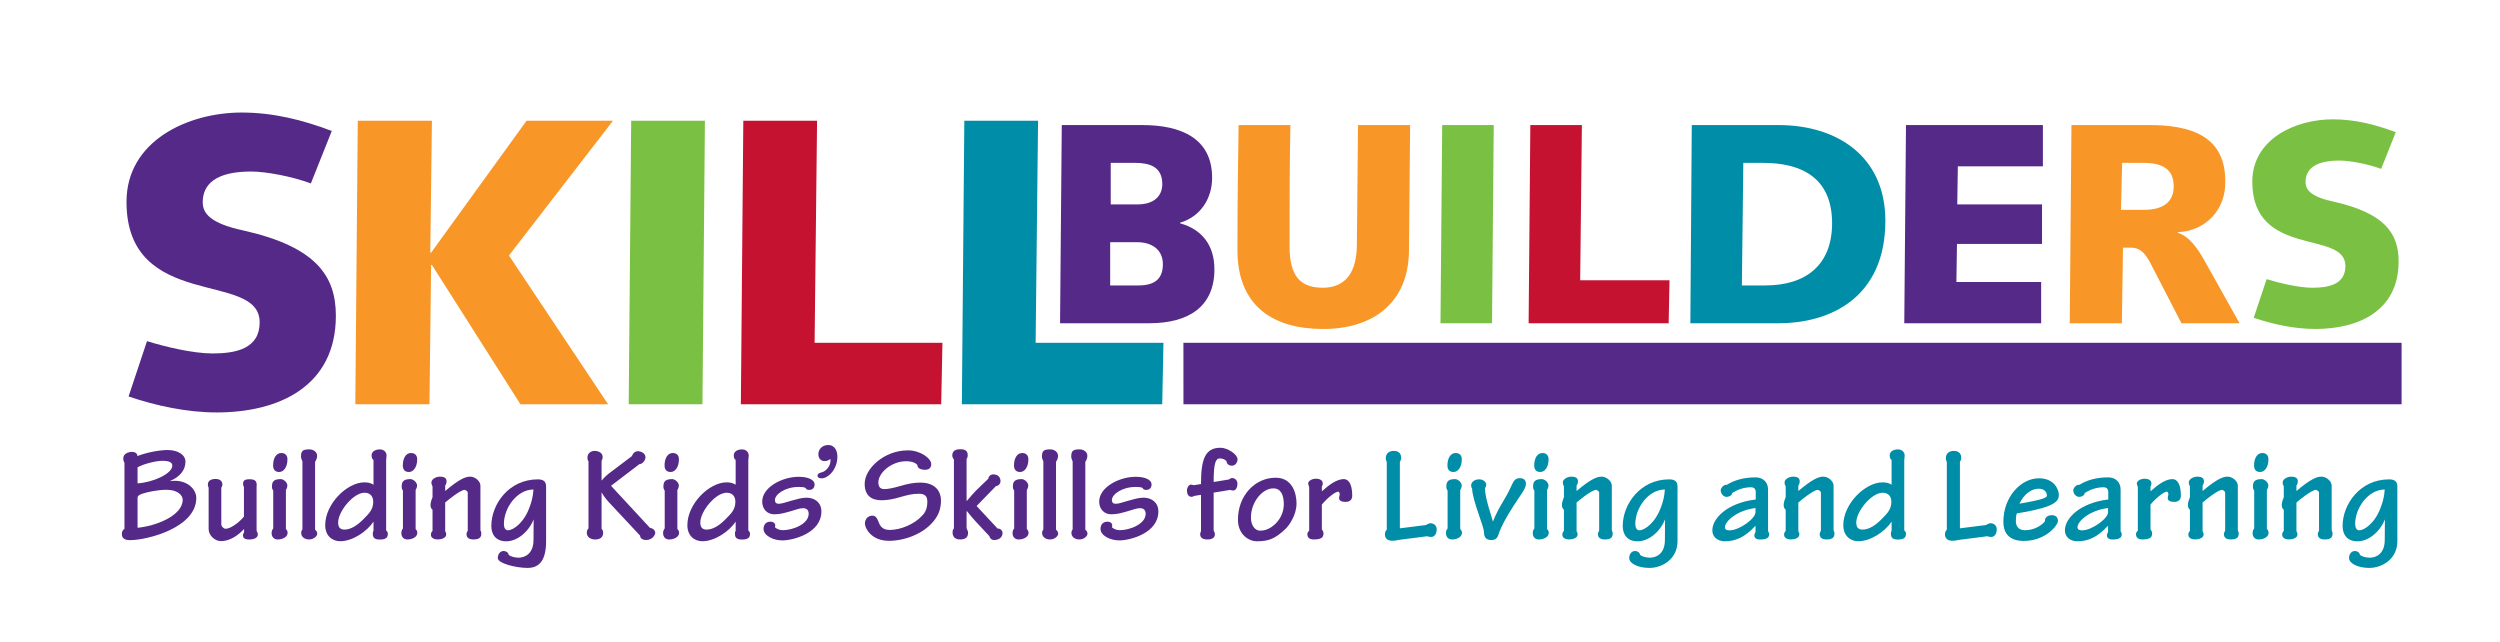 <svg xmlns="http://www.w3.org/2000/svg" viewBox="0 0 1332 342" width="1332" height="342"><style>tspan { white-space:pre }.shp0 { fill: #552988 } .shp1 { fill: #f89728 } .shp2 { fill: #7ac143 } .shp3 { fill: #c41230 } .shp4 { fill: #008da8 } </style><g ><path class="shp0" d="M78.32 181.76C87.49 184.61 102.54 188.32 113.24 188.32C125.47 188.32 138.35 185.91 138.35 171.73C138.35 157.75 120.66 156.45 102.98 151.21C85.3 145.97 67.4 136.79 67.4 107.55C67.4 75.02 100.14 59.96 128.74 59.96C145.55 59.96 161.27 63.88 176.77 69.78L165.63 97.72C155.59 94.01 141.84 91.39 133.76 91.39C114.99 91.39 108.01 98.16 108.01 107.76C108.01 113.87 112.36 119.11 129.83 122.83C168.47 131.56 178.95 147.06 178.95 168.23C178.95 205.56 149.04 219.75 115.42 219.75C99.71 219.75 83.34 216.26 68.5 211.24L78.32 181.76Z" /><path class="shp1" d="M190.62 64.32L230.13 64.32L229.25 134.61L229.69 134.61L280.56 64.32L326.61 64.32L271.17 136.14L323.99 215.38L277.28 215.38L230.13 141.16L229.69 141.16L228.82 215.38L189.31 215.38L190.62 64.32Z" /><path class="shp2" d="M336.29 64.32L375.58 64.32L374.27 215.38L334.97 215.38L336.29 64.32Z" /><path class="shp3" d="M396.04 64.32L435.33 64.32L434.02 182.64L502.13 182.64L501.47 215.38L394.73 215.38L396.04 64.32Z" /><path class="shp4" d="M513.79 64.32L553.08 64.32L551.78 182.64L619.89 182.64L619.23 215.38L512.48 215.38L513.79 64.32Z" /><path fill-rule="evenodd" class="shp0" d="M565.71 66.64L608.74 66.64C629.19 66.64 645.82 73.65 645.82 94.71C645.82 105.85 639.57 115.46 628.73 118.66L628.73 118.97C640.79 122.33 647.04 131.03 647.04 143.54C647.04 163.37 633.31 172.22 612.4 172.22L564.8 172.22L565.71 66.64ZM591.5 152.08L606.61 152.08C614.84 152.08 619.58 148.88 619.58 140.79C619.58 133.16 613.93 129.04 605.84 129.04L591.5 129.04L591.5 152.08ZM591.8 108.91L605.99 108.91C614.84 108.91 619.27 104.48 619.27 98.07C619.27 88.76 612.4 86.78 604.78 86.78L591.8 86.78L591.8 108.91Z" /><path class="shp1" d="M687.53 66.64C687.08 88.15 687.08 109.67 687.08 131.18C687.08 147.2 692.88 153.3 704.78 153.3C713.32 153.3 722.78 149.18 722.94 130.57L723.54 66.64L751.32 66.64L750.7 133.78C750.4 160.93 732.09 175.28 704.94 175.28C678.69 175.28 659.31 163.37 659.31 133.31C659.31 108.14 659.61 87.38 659.92 66.64L687.53 66.64Z" /><path class="shp2" d="M768.4 66.64L795.87 66.64L794.95 172.22L767.49 172.22L768.4 66.64Z" /><path class="shp3" d="M815.36 66.64L842.83 66.64L841.92 149.34L889.52 149.34L889.06 172.22L814.45 172.22L815.36 66.64Z" /><path fill-rule="evenodd" class="shp4" d="M901.38 66.64L947.61 66.64C978.74 66.64 1004.52 83.27 1004.52 117.6C1004.52 158.19 975.69 172.22 947.61 172.22L900.62 172.22L901.38 66.64ZM928.07 152.08L940.59 152.08C962.41 152.08 976.14 140.94 976.14 118.97C976.14 94.56 959.67 86.78 939.37 86.78L928.84 86.78L928.07 152.08Z" /><path class="shp0" d="M1015.51 66.64L1088.45 66.64L1088.45 88.61L1043.14 88.61L1042.83 108.91L1087.99 108.91L1087.99 129.96L1042.68 129.96L1042.37 150.25L1087.53 150.25L1087.53 172.22L1014.6 172.22L1015.51 66.64Z" /><path fill-rule="evenodd" class="shp1" d="M1130.53 172.22L1102.76 172.22L1103.67 66.63L1145.17 66.63C1167.15 66.63 1185.62 72.43 1185.62 96.39C1186.07 111.49 1175.39 123.09 1160.28 123.71L1160.28 124.01C1166.38 125.84 1170.96 132.4 1174.78 139.26L1193.23 172.22L1162.27 172.22L1147.15 142.92C1143.95 136.51 1141.37 131.94 1135.26 131.94L1131.13 131.94L1130.53 172.22ZM1130.07 111.8L1142.43 111.8C1148.98 111.8 1158.15 109.97 1158.15 99.28C1158.15 90.59 1152.8 86.77 1141.82 86.77L1130.68 86.77L1130.07 111.8Z" /><path class="shp2" d="M1207.65 148.73C1214.06 150.71 1224.59 153.3 1232.07 153.3C1240.61 153.3 1249.62 151.62 1249.62 141.71C1249.62 131.94 1237.25 131.02 1224.89 127.36C1212.53 123.71 1200.02 117.29 1200.02 96.84C1200.02 74.11 1222.9 63.58 1242.9 63.58C1254.64 63.58 1265.63 66.33 1276.46 70.44L1268.68 89.98C1261.66 87.38 1252.05 85.55 1246.41 85.55C1233.28 85.55 1228.4 90.28 1228.4 97C1228.4 101.27 1231.45 104.93 1243.66 107.52C1270.67 113.63 1277.99 124.46 1277.99 139.26C1277.99 165.36 1257.09 175.27 1233.59 175.27C1222.6 175.27 1211.16 172.83 1200.78 169.32L1207.65 148.73Z" /><path class="shp0" d="M630.52 182.64L1279.57 182.64L1279.57 215.38L630.54 215.38L630.52 182.64Z" /><path fill-rule="evenodd" class="shp0" d="M66.32 246.57C65.86 245.88 65.67 245.02 65.67 244.32C65.67 241.78 68.16 240.78 70.4 240.78C72.07 240.78 73.29 241.73 73.22 243.01C77.35 241.3 84.53 239.77 89.29 239.77C94.76 239.77 98.81 242.29 98.81 245.97C98.81 250.24 96.17 253.85 90.75 256.22L90.75 256.35C91.68 256.24 92.39 256.17 93.22 256.17C99.98 256.17 104.58 260.67 104.58 265.37C104.58 281.05 78.67 287.79 69.21 287.79C66.3 287.79 64.92 286.65 64.92 284.55C64.92 283.22 65.54 282.12 66.32 281.8L66.32 246.57ZM73.29 257.53C81.33 257.08 91.8 252.43 91.8 248.11C91.8 246.67 90.79 245.52 86.55 245.52C82.95 245.52 76.29 247.25 73.29 248.98L73.29 257.53ZM73.29 281.19C82.66 280.37 97.34 274.88 97.34 266.28C97.34 264 94.85 260.95 88.63 260.95C84.62 260.95 78.77 262.04 75.87 263.03C73.92 263.72 73.29 264.27 73.29 265.24L73.29 281.19Z" /><path class="shp0" d="M117.91 279.44C117.92 280.41 119.09 281.73 120.2 281.73C122.7 281.73 127.14 278.69 129.97 275.24L129.97 259.49C129.77 259 129.5 258.49 129.5 257.9C129.5 256.07 130.39 255.35 132.81 255.35C135.12 255.35 137.21 255.68 136.71 259.4L136.71 282.86C137.02 283.29 137.37 283.99 137.37 284.74C137.37 286.37 135.75 287.44 132.71 287.44C130.41 287.44 129.45 286.62 129.45 285.21C129.45 284.57 129.86 283.98 130.05 283.49L130.05 281.84C126.88 285.21 122.57 288.35 117.59 288.31C114.5 288.27 111.16 285.27 111.16 281.89L111.16 259.95C111.12 259.5 110.74 258.94 110.74 258.27C110.74 255.84 112.76 255.18 115.04 255.18C116.48 255.18 118.49 255.9 118.49 258.1C118.49 258.81 118.23 259.39 117.91 259.82L117.91 279.44Z" /><path class="shp0" d="M149.9 241.37C151.96 241.37 153.15 242.61 153.15 244.71C153.15 248.99 151.08 251.48 148.76 251.48C146.44 251.48 145.51 250.06 145.51 247.95C145.51 244.27 147.09 241.37 149.83 241.37L149.9 241.37ZM153.1 258.66C153.1 259.94 152.51 260.64 152.33 261.1L152.33 281.86C152.69 282.14 153.25 283.01 153.25 283.85C153.25 286.32 150.21 287.44 147.94 287.44C146.07 287.44 144.71 286.14 144.71 284C144.71 282.71 145.27 281.93 145.58 281.56L145.58 261.35C145.15 260.92 144.91 260.15 144.91 259.47C144.91 257.43 145.07 255.26 149.53 255.26C151.17 255.26 153.1 257.13 153.1 258.59L153.1 258.66Z" /><path class="shp0" d="M161.13 245.82C160.8 245.13 160.38 244.19 160.38 243.33C160.38 240.25 161.24 239.42 164.86 239.42C166.78 239.42 168.96 240.64 168.96 242.85C168.96 244.12 168.5 245.12 167.88 246.07L167.88 282.22C168.67 282.85 169.03 283.58 169.03 284.35C169.03 285.6 167.21 287.42 164.71 287.42C162.42 287.42 160.47 286.16 160.47 283.9C160.47 283.21 160.73 282.64 161.13 281.98L161.13 245.82Z" /><path fill-rule="evenodd" class="shp0" d="M199 245.06C198.28 244.69 197.99 243.74 197.99 242.54C197.99 240.71 199.85 239.44 202.34 239.44C204.74 239.44 205.96 241.05 205.96 242.76L205.74 245.24L205.74 282.61C206.1 282.83 206.65 283.59 206.65 284.42C206.65 286.65 205.29 287.47 202.24 287.47C199.75 287.47 198.63 286.51 198.63 284.59C198.63 283.87 198.63 283.22 199 282.93L199 277.9C195.39 283.39 187.69 288.37 181.28 288.37C177 288.37 173.27 285.47 173.27 279.82C173.27 268.41 184.92 257 194.13 257C196.18 257 197.65 257.39 199 258.25L199 245.06ZM194.19 262.53C188.29 262.53 180.17 272.41 180.17 278.38C180.17 280.57 180.9 282.17 183.56 282.17C187.14 282.17 190.8 279.57 193.83 276.41C196.68 273.55 198.86 271.43 198.86 267.32C198.86 264.58 197.34 262.53 194.26 262.53L194.19 262.53Z" /><path class="shp0" d="M219.02 241.37C221.07 241.37 222.28 242.61 222.28 244.71C222.28 248.99 220.19 251.48 217.87 251.48C215.55 251.48 214.62 250.06 214.62 247.95C214.62 244.27 216.21 241.37 218.94 241.37L219.02 241.37ZM222.21 258.66C222.21 259.94 221.63 260.64 221.44 261.1L221.44 281.86C221.81 282.14 222.36 283.01 222.36 283.85C222.36 286.32 219.33 287.44 217.06 287.44C215.18 287.44 213.83 286.14 213.83 284C213.83 282.71 214.38 281.93 214.69 281.56L214.69 261.35C214.27 260.92 214.03 260.15 214.03 259.47C214.03 257.43 214.18 255.26 218.64 255.26C220.28 255.26 222.21 257.13 222.21 258.59L222.21 258.66Z" /><path class="shp0" d="M237.19 283.03C237.55 283.56 237.73 283.97 237.73 284.79C237.73 286.66 235.14 287.42 233.21 287.42C231.42 287.42 229.6 286.66 229.6 284.97C229.6 284.04 229.81 283.51 230.45 282.91L230.45 271.58C229.88 271.22 229.38 270.3 229.38 269.17C229.38 267.96 229.72 266.76 230.45 264.93L230.45 259.14C230.06 258.48 229.86 257.84 229.86 256.94C229.86 255.44 232.15 253.96 234.33 253.96C237.12 253.96 237.93 254.97 237.93 256.5C237.93 257.48 237.51 258.28 237.19 258.71L237.19 261.6C244.6 255.38 247.92 253.95 250.53 253.95C253.17 253.95 255.97 256.42 255.97 258.74L255.97 282.51C256.14 282.91 256.44 283.38 256.44 284.38C256.44 286.61 254.98 287.42 252.25 287.42C249.79 287.42 248.57 286.4 248.57 284.64C248.57 283.84 248.84 283.37 249.22 282.79L249.22 262.36C249.22 261.84 248.08 261 247.52 261C246.79 261 244.08 261.93 237.19 267.74L237.19 283.03Z" /><path fill-rule="evenodd" class="shp0" d="M290.96 288.32C290.96 297.98 287.79 302.59 281.05 302.59C275.04 302.59 265.23 300.22 265.23 297.33C265.23 295.17 266.53 293.57 268.38 293.57C269.71 293.57 270.82 294.4 271.06 295.7C272.32 296.6 274.34 297.13 276.33 297.13C279.79 297.13 284.25 294.92 284.25 287.69C284.25 284.03 284.33 280.37 284.33 276.72C281.47 283.83 275.24 288.41 269.77 288.41C264.15 288.41 261.78 284.78 261.78 280.23C261.78 268.64 271.12 255.4 286.55 255.4C289.41 255.4 290.96 256.47 290.96 259.14L290.96 288.32ZM270.66 282.53C273.63 282.53 279.41 278.26 282.28 269.87C283.28 267.23 284.02 264.23 284.22 260.89L284.22 260.81C275.56 260.81 268.48 270.45 268.48 279.2C268.48 281.21 269.27 282.53 270.59 282.53L270.66 282.53Z" /><path class="shp0" d="M320.52 281.75C321.05 282.21 321.3 282.88 321.35 283.75C321.43 286.64 319.17 287.44 317.07 287.44C314.77 287.44 312.57 286.2 312.65 283.72C312.69 282.76 312.97 282.06 313.55 281.53L313.55 245.75C313.13 245.39 312.98 244.55 312.98 243.91C312.98 241.36 314.95 240.23 316.78 240.23C318.5 240.23 321.09 241.03 321.09 243.48C321.09 244.41 320.78 245.2 320.52 245.43L320.52 255.94L320.65 255.94C321.33 255.06 322.46 253.85 324.49 252.21L336.6 243.08C337.45 241.25 338.33 240.4 340.15 240.4C341.06 240.4 343.92 241.27 343.92 243.65C343.88 245.1 342.52 247.21 340.6 247.34L325.55 258.83L346.36 281.31C347.88 281.34 349.1 282.71 349.1 283.81C349.1 285.37 347.19 287.71 344.34 287.71C342.11 287.71 341.04 286.64 341.07 285.42L324.32 267.5C322.43 265.35 321.32 263.83 320.66 262.46L320.52 262.46L320.52 281.75Z" /><path class="shp0" d="M358.47 241.37C360.53 241.37 361.73 242.61 361.73 244.71C361.73 248.99 359.65 251.48 357.33 251.48C355.01 251.48 354.08 250.06 354.08 247.95C354.08 244.27 355.67 241.37 358.4 241.37L358.47 241.37ZM361.68 258.66C361.68 259.94 361.09 260.64 360.9 261.1L360.9 281.86C361.27 282.14 361.83 283.01 361.83 283.85C361.83 286.32 358.79 287.44 356.51 287.44C354.64 287.44 353.29 286.14 353.29 284C353.29 282.71 353.85 281.93 354.16 281.56L354.16 261.35C353.73 260.92 353.48 260.15 353.48 259.47C353.48 257.43 353.64 255.26 358.11 255.26C359.74 255.26 361.68 257.13 361.68 258.59L361.68 258.66Z" /><path fill-rule="evenodd" class="shp0" d="M391.96 245.06C391.24 244.69 390.95 243.74 390.95 242.54C390.95 240.71 392.81 239.44 395.29 239.44C397.7 239.44 398.92 241.05 398.92 242.76L398.7 245.24L398.7 282.61C399.06 282.83 399.61 283.59 399.61 284.42C399.61 286.65 398.24 287.47 395.2 287.47C392.72 287.47 391.59 286.51 391.59 284.59C391.59 283.87 391.59 283.22 391.96 282.93L391.96 277.9C388.35 283.39 380.64 288.37 374.24 288.37C369.96 288.37 366.23 285.47 366.23 279.82C366.23 268.41 377.88 257 387.09 257C389.13 257 390.61 257.39 391.96 258.25L391.96 245.06ZM387.14 262.53C381.25 262.53 373.13 272.41 373.13 278.38C373.13 280.57 373.86 282.17 376.52 282.17C380.1 282.17 383.77 279.57 386.79 276.41C389.64 273.55 391.81 271.43 391.81 267.32C391.81 264.58 390.3 262.53 387.22 262.53L387.14 262.53Z" /><path class="shp0" d="M425.55 254.04C430.26 254.04 434 255.44 434 258.16C434 259.95 432.87 261.02 431.17 261.02C429.9 261.02 429.69 260.64 429.4 260.27C429.13 259.85 428.66 259.44 425.55 259.44C418.42 259.44 412.88 263.26 412.88 266.49C412.88 267.69 413.59 268.42 414.9 268.42C416.63 268.42 418.93 267.48 421.58 266.79C424.57 266.01 427.04 265.16 429.71 265.16C434.09 265.16 437.64 267.74 437.64 272.51C437.64 284.13 422.46 287.93 416.85 287.93C411.79 287.93 406.82 285.26 406.82 281.82C406.82 279.75 407.95 277.95 410.44 277.95C412.49 277.95 413.07 279.18 413.07 279.9C413.07 280.31 412.97 280.62 412.84 280.86C413.5 281.62 415.14 282.48 417.13 282.48C422.12 282.48 430.86 279.38 430.86 273.72C430.86 271.89 429.86 270.76 427.86 270.76C425.88 270.76 424.01 271.65 421.18 272.41C418.22 273.21 415.9 274.02 412.48 274.02C408.59 274.02 406.1 271.02 406.1 267.26C406.1 259.55 416.85 254.04 425.48 254.04L425.55 254.04Z" /><path class="shp0" d="M483.79 239.95C490.36 239.95 496.17 244.21 496.17 247.29C496.17 248.88 495.29 250.3 492.93 250.3C490.02 250.3 488.81 249.18 488.79 247.79C488 246.61 485.77 245.75 482.78 245.75C474.99 245.75 467.99 251.84 467.99 257.04C467.99 259.68 469.28 260.59 471.18 260.59C473.2 260.59 476.02 260 479.84 258.89C483.52 257.82 486.76 257.12 490.45 257.12C496.59 257.12 501.35 260.23 501.35 266.79C501.35 271.18 499.93 274.75 497.3 277.81C491.86 284.47 481.97 288.15 473.6 288.15C464.21 288.15 460.83 281.39 460.83 278.98C460.83 276.64 462.39 274.73 464.86 274.73C467.29 274.73 467.81 277.68 468.64 279.35C469.66 281.31 471.33 282.35 474.12 282.35C479.81 282.35 487.16 279.27 491.12 274.95C493.42 272.77 494.08 270.22 494.08 267.2C494.08 264.1 492.48 263.07 489.46 263.07C486.3 263.07 483.51 263.71 479.74 264.83C475.96 265.95 472.76 266.54 469.66 266.54C464.49 266.54 460.7 264.21 460.7 257.75C460.7 249.65 471.12 239.95 483.71 239.95L483.79 239.95Z" /><path class="shp0" d="M515 266.83L515.13 266.91C517.22 264.37 518.65 262.82 519.93 261.46L526.58 255.05C526.65 253.8 527.78 252.74 529.27 252.74C531.84 252.74 533.08 254.48 533.08 256.29C533.08 257.94 531.71 259 530.64 258.99L520.32 269.6L531.51 281.62C532.86 281.51 534.15 282.52 534.15 284.04C534.15 286.15 532.39 287.73 529.57 287.73C528.33 287.73 527.47 286.93 527.09 285.59L519.57 277.54C518.48 276.27 517.11 274.83 515.13 272.28L515 272.36L515 281.39C515.24 282.11 515.79 283.01 515.79 283.79C515.79 286.31 514.41 287.42 511.51 287.42C509.78 287.42 507.52 286.75 507.52 283.63C507.52 283.16 507.61 282.09 508.25 281.54L508.25 244.8C507.86 244.49 507.38 243.47 507.38 242.76C507.38 241.1 508.02 239.35 511.66 239.35C514.42 239.35 515.61 240.32 515.61 242.63C515.61 243.15 515.46 244.03 515 244.51L515 266.83Z" /><path class="shp0" d="M544.66 241.37C546.72 241.37 547.92 242.61 547.92 244.71C547.92 248.99 545.84 251.48 543.52 251.48C541.2 251.48 540.26 250.06 540.26 247.95C540.26 244.27 541.86 241.37 544.59 241.37L544.66 241.37ZM547.86 258.66C547.86 259.94 547.27 260.64 547.09 261.1L547.09 281.86C547.45 282.14 548.02 283.01 548.02 283.85C548.02 286.32 544.98 287.44 542.71 287.44C540.83 287.44 539.48 286.14 539.48 284C539.48 282.71 540.03 281.93 540.35 281.56L540.35 261.35C539.92 260.92 539.67 260.15 539.67 259.47C539.67 257.43 539.83 255.26 544.3 255.26C545.93 255.26 547.86 257.13 547.86 258.59L547.86 258.66Z" /><path class="shp0" d="M555.9 245.82C555.57 245.13 555.15 244.19 555.15 243.33C555.15 240.25 556 239.42 559.63 239.42C561.54 239.42 563.72 240.64 563.72 242.85C563.72 244.12 563.27 245.12 562.64 246.07L562.64 282.22C563.43 282.85 563.79 283.58 563.79 284.35C563.79 285.6 561.98 287.42 559.47 287.42C557.18 287.42 555.23 286.16 555.23 283.9C555.23 283.21 555.5 282.64 555.9 281.98L555.9 245.82Z" /><path class="shp0" d="M571.51 245.82C571.19 245.13 570.76 244.19 570.76 243.33C570.76 240.25 571.62 239.42 575.24 239.42C577.17 239.42 579.34 240.64 579.34 242.85C579.34 244.12 578.89 245.12 578.26 246.07L578.26 282.22C579.05 282.85 579.41 283.58 579.41 284.35C579.41 285.6 577.59 287.42 575.09 287.42C572.79 287.42 570.85 286.16 570.85 283.9C570.85 283.21 571.12 282.64 571.51 281.98L571.51 245.82Z" /><path class="shp0" d="M605.1 254.04C609.8 254.04 613.55 255.44 613.55 258.16C613.55 259.95 612.42 261.02 610.71 261.02C609.44 261.02 609.23 260.64 608.95 260.27C608.67 259.85 608.2 259.44 605.1 259.44C597.96 259.44 592.41 263.26 592.41 266.49C592.41 267.69 593.13 268.42 594.45 268.42C596.17 268.42 598.47 267.48 601.12 266.79C604.11 266.01 606.59 265.16 609.25 265.16C613.63 265.16 617.18 267.74 617.18 272.51C617.18 284.13 602 287.93 596.4 287.93C591.33 287.93 586.35 285.26 586.35 281.82C586.35 279.75 587.49 277.95 589.98 277.95C592.03 277.95 592.61 279.18 592.61 279.9C592.61 280.31 592.52 280.62 592.38 280.86C593.03 281.62 594.69 282.48 596.67 282.48C601.66 282.48 610.41 279.38 610.41 273.72C610.41 271.89 609.4 270.76 607.4 270.76C605.42 270.76 603.56 271.65 600.73 272.41C597.76 273.21 595.45 274.02 592.02 274.02C588.13 274.02 585.64 271.02 585.64 267.26C585.64 259.55 596.39 254.04 605.02 254.04L605.1 254.04Z" /><path class="shp0" d="M639.89 263.64L636.21 264.24C635.82 264.55 635.4 264.71 634.87 264.71C633.84 264.71 632.41 264.11 632.41 261.21C632.41 259.87 633.34 258.2 634.51 258.2C635.12 258.2 635.65 258.4 636.07 258.52L639.89 257.9C639.89 245.02 641.92 238.56 650.23 238.56C654.17 238.56 659.37 242.17 659.36 244.69C659.36 246.15 658.36 248.13 656.29 248.13C654.6 248.13 653.48 246.87 653.55 245.86C653.01 244.95 651.58 244.24 649.89 244.24C647.63 244.24 646.63 247.03 646.63 256.8L654.71 255.48C655.18 255.31 655.65 254.7 656.38 254.7C658.15 254.7 659.3 256.09 659.3 257.66C659.3 259.78 658.46 261.35 656.96 261.35C656.41 261.35 655.75 261.19 655.46 261.02L646.63 262.45L646.63 282.62C646.98 283.25 647.3 284.05 647.3 284.68C647.3 286.55 645.69 287.43 643.41 287.43C640.63 287.43 639.45 286.45 639.45 284.48C639.45 283.99 639.69 283.48 639.89 283.03L639.89 263.64Z" /><path fill-rule="evenodd" class="shp0" d="M679.71 254.53C688.66 254.53 690.79 263.02 690.79 268.25C690.79 274.37 686.94 279.76 685.2 281.51C679.55 287.02 675.98 288.4 669.6 288.4C665.57 288.4 659.58 284.97 659.58 276.87C659.58 263.97 668.74 254.53 679.63 254.53L679.71 254.53ZM678.38 260.21C672.53 260.21 666.5 267.55 666.5 275.73C666.5 279.98 668.71 282.73 671.31 282.73C674.51 282.73 677.04 281.47 679.63 278.99C682.43 276.28 684.01 272.47 684.01 268.64C684.01 263.89 682.54 260.21 678.45 260.21L678.38 260.21Z" /><path class="shp0" d="M697.54 259.59L696.97 257.7C696.97 256.33 698.81 255.06 701.16 255.06C703.36 255.06 704.75 256.04 704.75 257.48C704.75 258 704.76 258.56 704.28 259.13L704.28 261.68L704.38 261.68C708.33 258.11 712.42 255.26 715.98 255.26C718.2 255.26 720.47 257.4 720.47 264.08C720.47 266.1 719.34 267.42 716.82 267.42C714.72 267.42 713.47 266.67 713.47 265.49C713.47 264.81 713.61 264.13 713.81 263.58C713.81 262.73 713.54 261.95 712.95 261.95C711.79 261.95 708 264.42 704.28 268.82L704.28 282.1C704.7 282.55 705.16 283.42 705.16 284.16C705.16 286.37 703.95 287.42 700.01 287.42C697.69 287.42 696.56 286.47 696.56 284.55C696.56 283.86 697.01 283.15 697.54 282.8L697.54 259.59Z" /><path class="shp4" d="M745.85 281.49L759.66 279.75C760.24 279.36 761.54 278.77 762.16 278.77C763.51 278.77 765.47 279.64 765.47 282C765.47 284.81 763.97 286.09 762.5 286.09C761.9 286.09 761.04 285.95 760.36 285.72L745.13 287.67C744.36 287.85 743.02 288.13 742.01 288.13C739.56 288.13 737.89 287.07 737.89 284.77C737.89 283.56 738.28 282.72 738.87 282.24L738.87 246.16C738.63 245.73 738.33 244.92 738.33 244.22C738.33 241.22 740.51 240.23 742.66 240.23C744.54 240.23 746.56 241.06 746.56 244.08C746.56 244.78 746.11 245.6 745.85 246.18L745.85 281.49Z" /><path class="shp4" d="M775.6 241.37C777.66 241.37 778.85 242.61 778.85 244.71C778.85 248.99 776.77 251.48 774.45 251.48C772.14 251.48 771.19 250.06 771.19 247.95C771.19 244.27 772.79 241.37 775.51 241.37L775.6 241.37ZM778.8 258.66C778.8 259.94 778.21 260.64 778.01 261.1L778.01 281.86C778.38 282.14 778.95 283.01 778.95 283.85C778.95 286.32 775.91 287.44 773.64 287.44C771.76 287.44 770.41 286.14 770.41 284C770.41 282.71 770.96 281.93 771.28 281.56L771.28 261.35C770.85 260.92 770.61 260.15 770.61 259.47C770.61 257.43 770.76 255.26 775.22 255.26C776.86 255.26 778.8 257.13 778.8 258.59L778.8 258.66Z" /><path class="shp4" d="M794.53 287.73C792.6 287.73 790.69 286.94 790.69 283.71C790.69 282.38 789.66 279.17 788.1 274.75C785.96 268.57 784.4 263.32 784.34 260.25C784 259.9 783.82 259.23 783.82 258.57C783.82 257.16 785.32 255.39 788.1 255.39C790.68 255.39 791.87 257.24 791.87 258.06C791.87 258.88 791.5 259.75 791.19 260.26C791.23 263.09 792.09 266.47 793.07 269.97L795.44 277.94C796.68 274.58 798.95 270.28 800.46 267.85C802.36 264.74 803.68 262.34 805.45 258.46C806.56 255.89 807.63 254.76 809.78 254.76C811.71 254.76 813.02 255.69 813.02 257.83C813.02 260.43 809.99 263.86 806.29 269.7C802.34 276 799.87 280.24 798.41 284.79C797.72 286.92 796.61 287.73 794.6 287.73L794.53 287.73Z" /><path class="shp4" d="M821.83 241.37C823.89 241.37 825.08 242.61 825.08 244.71C825.08 248.99 823.01 251.48 820.69 251.48C818.37 251.48 817.43 250.06 817.43 247.95C817.43 244.27 819.02 241.37 821.75 241.37L821.83 241.37ZM825.03 258.66C825.03 259.94 824.44 260.64 824.25 261.1L824.25 281.86C824.61 282.14 825.19 283.01 825.19 283.85C825.19 286.32 822.15 287.44 819.87 287.44C818 287.44 816.65 286.14 816.65 284C816.65 282.71 817.2 281.93 817.51 281.56L817.51 261.35C817.08 260.92 816.84 260.15 816.84 259.47C816.84 257.43 817 255.26 821.46 255.26C823.09 255.26 825.03 257.13 825.03 258.59L825.03 258.66Z" /><path class="shp4" d="M840 283.03C840.37 283.56 840.54 283.97 840.54 284.79C840.54 286.66 837.95 287.42 836.03 287.42C834.23 287.42 832.42 286.66 832.42 284.97C832.42 284.04 832.63 283.51 833.26 282.91L833.26 271.58C832.69 271.22 832.19 270.3 832.19 269.17C832.19 267.96 832.52 266.76 833.26 264.93L833.26 259.14C832.88 258.48 832.68 257.84 832.68 256.94C832.68 255.44 834.96 253.96 837.15 253.96C839.93 253.96 840.74 254.97 840.74 256.5C840.74 257.48 840.32 258.28 840 258.71L840 261.6C847.41 255.38 850.73 253.95 853.34 253.95C855.98 253.95 858.77 256.42 858.77 258.74L858.77 282.51C858.95 282.91 859.24 283.38 859.24 284.38C859.24 286.61 857.79 287.42 855.06 287.42C852.6 287.42 851.38 286.4 851.38 284.64C851.38 283.84 851.65 283.37 852.03 282.79L852.03 262.36C852.03 261.84 850.9 261 850.34 261C849.61 261 846.89 261.93 840 267.74L840 283.03Z" /><path fill-rule="evenodd" class="shp4" d="M893.78 288.32C893.78 297.98 885.53 302.59 878.78 302.59C872.78 302.59 868.04 300.22 868.04 297.33C868.04 295.17 869.34 293.57 871.2 293.57C872.52 293.57 873.64 294.4 873.87 295.7C875.13 296.6 877.15 297.13 879.14 297.13C882.6 297.13 887.06 294.92 887.06 287.69C887.06 284.03 887.14 280.37 887.14 276.72C884.29 283.83 878.05 288.41 872.58 288.41C866.96 288.41 864.59 284.78 864.59 280.23C864.59 268.64 873.94 255.4 889.35 255.4C892.21 255.4 893.78 256.47 893.78 259.14L893.78 288.32ZM873.47 282.53C876.44 282.53 882.22 278.26 885.09 269.87C886.1 267.23 886.83 264.23 887.03 260.89L887.03 260.81C878.38 260.81 871.29 270.45 871.29 279.2C871.29 281.21 872.09 282.53 873.4 282.53L873.47 282.53Z" /><path fill-rule="evenodd" class="shp4" d="M935.46 262.46C935.46 260.57 934.75 259.62 932.87 259.62C928.93 259.62 925.53 261.02 922.87 262.69C923.03 263.27 921.96 264.73 919.86 264.73C918.07 264.73 916.79 262.74 916.79 261.3C916.79 259.91 918.57 258.01 920.09 258.3C923.83 255.93 928.87 254.34 935.44 254.34C939.13 254.34 942.02 256.73 942.02 260.85L942.02 283.11C942.37 283.36 942.62 284.15 942.62 284.82C942.62 287.01 940.05 287.46 937.82 287.46C935.44 287.46 934.73 286.41 934.73 285.21C934.73 284.58 935.04 284 935.33 283.49L935.33 280.22L935.2 280.22C930.03 285.88 925.03 288.4 919.03 288.4C915.36 288.4 912.33 286.3 912.33 282.57C912.33 276.17 920.29 267.93 935.46 266.13L935.46 262.46ZM935.33 270.69C925.69 271.8 919.05 277.65 919.05 280.92C919.05 282.17 920.08 282.57 921.47 282.57C926.82 282.57 935.33 276.24 935.33 272.94L935.33 270.69Z" /><path class="shp4" d="M958.15 283.03C958.51 283.56 958.69 283.97 958.69 284.79C958.69 286.66 956.1 287.42 954.18 287.42C952.38 287.42 950.57 286.66 950.57 284.97C950.57 284.04 950.77 283.51 951.41 282.91L951.41 271.58C950.84 271.22 950.34 270.3 950.34 269.17C950.34 267.96 950.67 266.76 951.41 264.93L951.41 259.14C951.03 258.48 950.82 257.84 950.82 256.94C950.82 255.44 953.11 253.96 955.31 253.96C958.08 253.96 958.89 254.97 958.89 256.5C958.89 257.48 958.48 258.28 958.15 258.71L958.15 261.6C965.57 255.38 968.88 253.95 971.49 253.95C974.13 253.95 976.93 256.42 976.93 258.74L976.93 282.51C977.1 282.91 977.39 283.38 977.39 284.38C977.39 286.61 975.94 287.42 973.21 287.42C970.74 287.42 969.54 286.4 969.54 284.64C969.54 283.84 969.8 283.37 970.18 282.79L970.18 262.36C970.18 261.84 969.05 261 968.48 261C967.76 261 965.04 261.93 958.15 267.74L958.15 283.03Z" /><path fill-rule="evenodd" class="shp4" d="M1007.84 245.06C1007.13 244.69 1006.83 243.74 1006.83 242.54C1006.83 240.71 1008.7 239.44 1011.18 239.44C1013.58 239.44 1014.81 241.05 1014.81 242.76L1014.59 245.24L1014.59 282.61C1014.96 282.83 1015.51 283.59 1015.51 284.42C1015.51 286.65 1014.13 287.47 1011.09 287.47C1008.6 287.47 1007.48 286.51 1007.48 284.59C1007.48 283.87 1007.48 283.22 1007.84 282.93L1007.84 277.9C1004.24 283.39 996.54 288.37 990.12 288.37C985.85 288.37 982.11 285.47 982.11 279.82C982.11 268.41 993.77 257 1002.98 257C1005.04 257 1006.51 257.39 1007.84 258.25L1007.84 245.06ZM1003.04 262.53C997.14 262.53 989.02 272.41 989.02 278.38C989.02 280.57 989.75 282.17 992.41 282.17C995.99 282.17 999.66 279.57 1002.68 276.41C1005.53 273.55 1007.71 271.43 1007.71 267.32C1007.71 264.58 1006.19 262.53 1003.1 262.53L1003.04 262.53Z" /><path class="shp4" d="M1044.25 281.49L1058.05 279.75C1058.64 279.36 1059.94 278.77 1060.55 278.77C1061.91 278.77 1063.87 279.64 1063.87 282C1063.87 284.81 1062.37 286.09 1060.9 286.09C1060.29 286.09 1059.44 285.95 1058.77 285.72L1043.53 287.67C1042.76 287.85 1041.42 288.13 1040.41 288.13C1037.96 288.13 1036.29 287.07 1036.29 284.77C1036.29 283.56 1036.68 282.72 1037.27 282.24L1037.27 246.16C1037.03 245.73 1036.73 244.92 1036.73 244.22C1036.73 241.22 1038.91 240.23 1041.05 240.23C1042.95 240.23 1044.96 241.06 1044.96 244.08C1044.96 244.78 1044.52 245.6 1044.25 246.18L1044.25 281.49Z" /><path fill-rule="evenodd" class="shp4" d="M1086.38 254.83C1094.61 254.83 1096.96 260.94 1096.96 263.75C1096.96 267.03 1094.7 270 1077.9 272.96L1074.54 273.54C1074.19 274.72 1074.05 276.01 1074.05 277.46C1074.05 281.03 1075.95 282.5 1079.08 282.5C1084.05 282.5 1088.28 279.6 1089.57 277.66C1089.33 275.98 1090.8 274.49 1093.18 274.49C1095.86 274.49 1096.48 276.2 1096.48 277.62C1096.48 279.68 1090.14 288.21 1078.23 288.21C1072.09 288.21 1067.4 285.54 1067.4 277.99C1067.4 264.56 1076.89 254.83 1086.3 254.83L1086.38 254.83ZM1086.17 260.38C1082 260.38 1078.09 263.74 1075.97 268.36C1088.77 266.17 1090.59 265.1 1090.59 264.04C1090.59 262.31 1089.35 260.38 1086.24 260.38L1086.17 260.38Z" /><path fill-rule="evenodd" class="shp4" d="M1123.29 262.46C1123.29 260.57 1122.59 259.62 1120.71 259.62C1116.76 259.62 1113.37 261.02 1110.71 262.69C1110.87 263.27 1109.8 264.73 1107.7 264.73C1105.92 264.73 1104.63 262.74 1104.63 261.3C1104.63 259.91 1106.41 258.01 1107.93 258.3C1111.68 255.93 1116.71 254.34 1123.28 254.34C1126.97 254.34 1129.86 256.73 1129.86 260.85L1129.86 283.11C1130.21 283.36 1130.46 284.15 1130.46 284.82C1130.46 287.01 1127.89 287.46 1125.66 287.46C1123.28 287.46 1122.56 286.41 1122.56 285.21C1122.56 284.58 1122.87 284 1123.17 283.49L1123.17 280.22L1123.03 280.22C1117.87 285.88 1112.87 288.4 1106.87 288.4C1103.2 288.4 1100.18 286.3 1100.18 282.57C1100.18 276.17 1108.12 267.93 1123.29 266.13L1123.29 262.46ZM1123.17 270.69C1113.53 271.8 1106.89 277.65 1106.89 280.92C1106.89 282.17 1107.93 282.57 1109.31 282.57C1114.66 282.57 1123.17 276.24 1123.17 272.94L1123.17 270.69Z" /><path class="shp4" d="M1139.04 259.59L1138.48 257.7C1138.48 256.33 1140.32 255.06 1142.67 255.06C1144.88 255.06 1146.26 256.04 1146.26 257.48C1146.26 258 1146.26 258.56 1145.79 259.13L1145.79 261.68L1145.89 261.68C1149.83 258.11 1153.93 255.26 1157.48 255.26C1159.71 255.26 1161.98 257.4 1161.98 264.08C1161.98 266.1 1160.85 267.42 1158.33 267.42C1156.22 267.42 1154.98 266.67 1154.98 265.49C1154.98 264.81 1155.12 264.13 1155.32 263.58C1155.32 262.73 1155.04 261.95 1154.46 261.95C1153.31 261.95 1149.5 264.42 1145.79 268.82L1145.79 282.1C1146.21 282.55 1146.66 283.42 1146.66 284.16C1146.66 286.37 1145.46 287.42 1141.52 287.42C1139.2 287.42 1138.06 286.47 1138.06 284.55C1138.06 283.86 1138.52 283.15 1139.04 282.8L1139.04 259.59Z" /><path class="shp4" d="M1173.54 283.03C1173.9 283.56 1174.07 283.97 1174.07 284.79C1174.07 286.66 1171.48 287.42 1169.56 287.42C1167.76 287.42 1165.95 286.66 1165.95 284.97C1165.95 284.04 1166.15 283.51 1166.79 282.91L1166.79 271.58C1166.21 271.22 1165.71 270.3 1165.71 269.17C1165.71 267.96 1166.06 266.76 1166.79 264.93L1166.79 259.14C1166.4 258.48 1166.2 257.84 1166.2 256.94C1166.2 255.44 1168.49 253.96 1170.68 253.96C1173.46 253.96 1174.27 254.97 1174.27 256.5C1174.27 257.48 1173.86 258.28 1173.54 258.71L1173.54 261.6C1180.94 255.38 1184.27 253.95 1186.87 253.95C1189.51 253.95 1192.31 256.42 1192.31 258.74L1192.31 282.51C1192.48 282.91 1192.78 283.38 1192.78 284.38C1192.78 286.61 1191.32 287.42 1188.59 287.42C1186.12 287.42 1184.92 286.4 1184.92 284.64C1184.92 283.84 1185.18 283.37 1185.56 282.79L1185.56 262.36C1185.56 261.84 1184.42 261 1183.86 261C1183.14 261 1180.42 261.93 1173.54 267.74L1173.54 283.03Z" /><path class="shp4" d="M1205.36 241.37C1207.42 241.37 1208.62 242.61 1208.62 244.71C1208.62 248.99 1206.54 251.48 1204.22 251.48C1201.9 251.48 1200.96 250.06 1200.96 247.95C1200.96 244.27 1202.56 241.37 1205.29 241.37L1205.36 241.37ZM1208.56 258.66C1208.56 259.94 1207.97 260.64 1207.79 261.1L1207.79 281.86C1208.16 282.14 1208.71 283.01 1208.71 283.85C1208.71 286.32 1205.68 287.44 1203.4 287.44C1201.54 287.44 1200.18 286.14 1200.18 284C1200.18 282.71 1200.73 281.93 1201.04 281.56L1201.04 261.35C1200.62 260.92 1200.37 260.15 1200.37 259.47C1200.37 257.43 1200.53 255.26 1205 255.26C1206.63 255.26 1208.56 257.13 1208.56 258.59L1208.56 258.66Z" /><path class="shp4" d="M1223.54 283.03C1223.9 283.56 1224.08 283.97 1224.08 284.79C1224.08 286.66 1221.49 287.42 1219.57 287.42C1217.77 287.42 1215.95 286.66 1215.95 284.97C1215.95 284.04 1216.15 283.51 1216.8 282.91L1216.8 271.58C1216.22 271.22 1215.72 270.3 1215.72 269.17C1215.72 267.96 1216.07 266.76 1216.8 264.93L1216.8 259.14C1216.41 258.48 1216.21 257.84 1216.21 256.94C1216.21 255.44 1218.5 253.96 1220.68 253.96C1223.47 253.96 1224.28 254.97 1224.28 256.5C1224.28 257.48 1223.87 258.28 1223.54 258.71L1223.54 261.6C1230.94 255.38 1234.27 253.95 1236.88 253.95C1239.52 253.95 1242.31 256.42 1242.31 258.74L1242.31 282.51C1242.48 282.91 1242.78 283.38 1242.78 284.38C1242.78 286.61 1241.33 287.42 1238.6 287.42C1236.13 287.42 1234.92 286.4 1234.92 284.64C1234.92 283.84 1235.19 283.37 1235.57 282.79L1235.57 262.36C1235.57 261.84 1234.43 261 1233.87 261C1233.14 261 1230.43 261.93 1223.54 267.74L1223.54 283.03Z" /><path fill-rule="evenodd" class="shp4" d="M1277.31 288.32C1277.31 297.98 1269.06 302.59 1262.32 302.59C1256.31 302.59 1251.57 300.22 1251.57 297.33C1251.57 295.17 1252.88 293.57 1254.73 293.57C1256.06 293.57 1257.16 294.4 1257.4 295.7C1258.66 296.6 1260.69 297.13 1262.68 297.13C1266.14 297.13 1270.59 294.92 1270.59 287.69C1270.59 284.03 1270.68 280.37 1270.68 276.72C1267.82 283.83 1261.59 288.41 1256.11 288.41C1250.5 288.41 1248.13 284.78 1248.13 280.23C1248.13 268.64 1257.47 255.4 1272.89 255.4C1275.76 255.4 1277.31 256.47 1277.31 259.14L1277.31 288.32ZM1257.01 282.53C1259.98 282.53 1265.76 278.26 1268.62 269.87C1269.63 267.23 1270.37 264.23 1270.57 260.89L1270.57 260.81C1261.91 260.81 1254.83 270.45 1254.83 279.2C1254.83 281.21 1255.62 282.53 1256.93 282.53L1257.01 282.53Z" /><path class="shp0" d="M441.43 237.1C443.92 237.1 446.16 239.21 446.16 243.26C446.16 250.34 441.06 254.86 437.83 254.86C436.34 254.86 435.57 254.36 435.57 253.5C435.57 252.11 437.11 251.87 438.31 251.5C439.98 250.91 442.91 248.34 442.46 244.47C441.72 245.15 440.6 245.67 439.34 245.67C437.75 245.67 436.02 244.62 436.02 241.95C436.02 239.64 437.85 237.1 441.32 237.1L441.43 237.1Z" /></g></svg>
